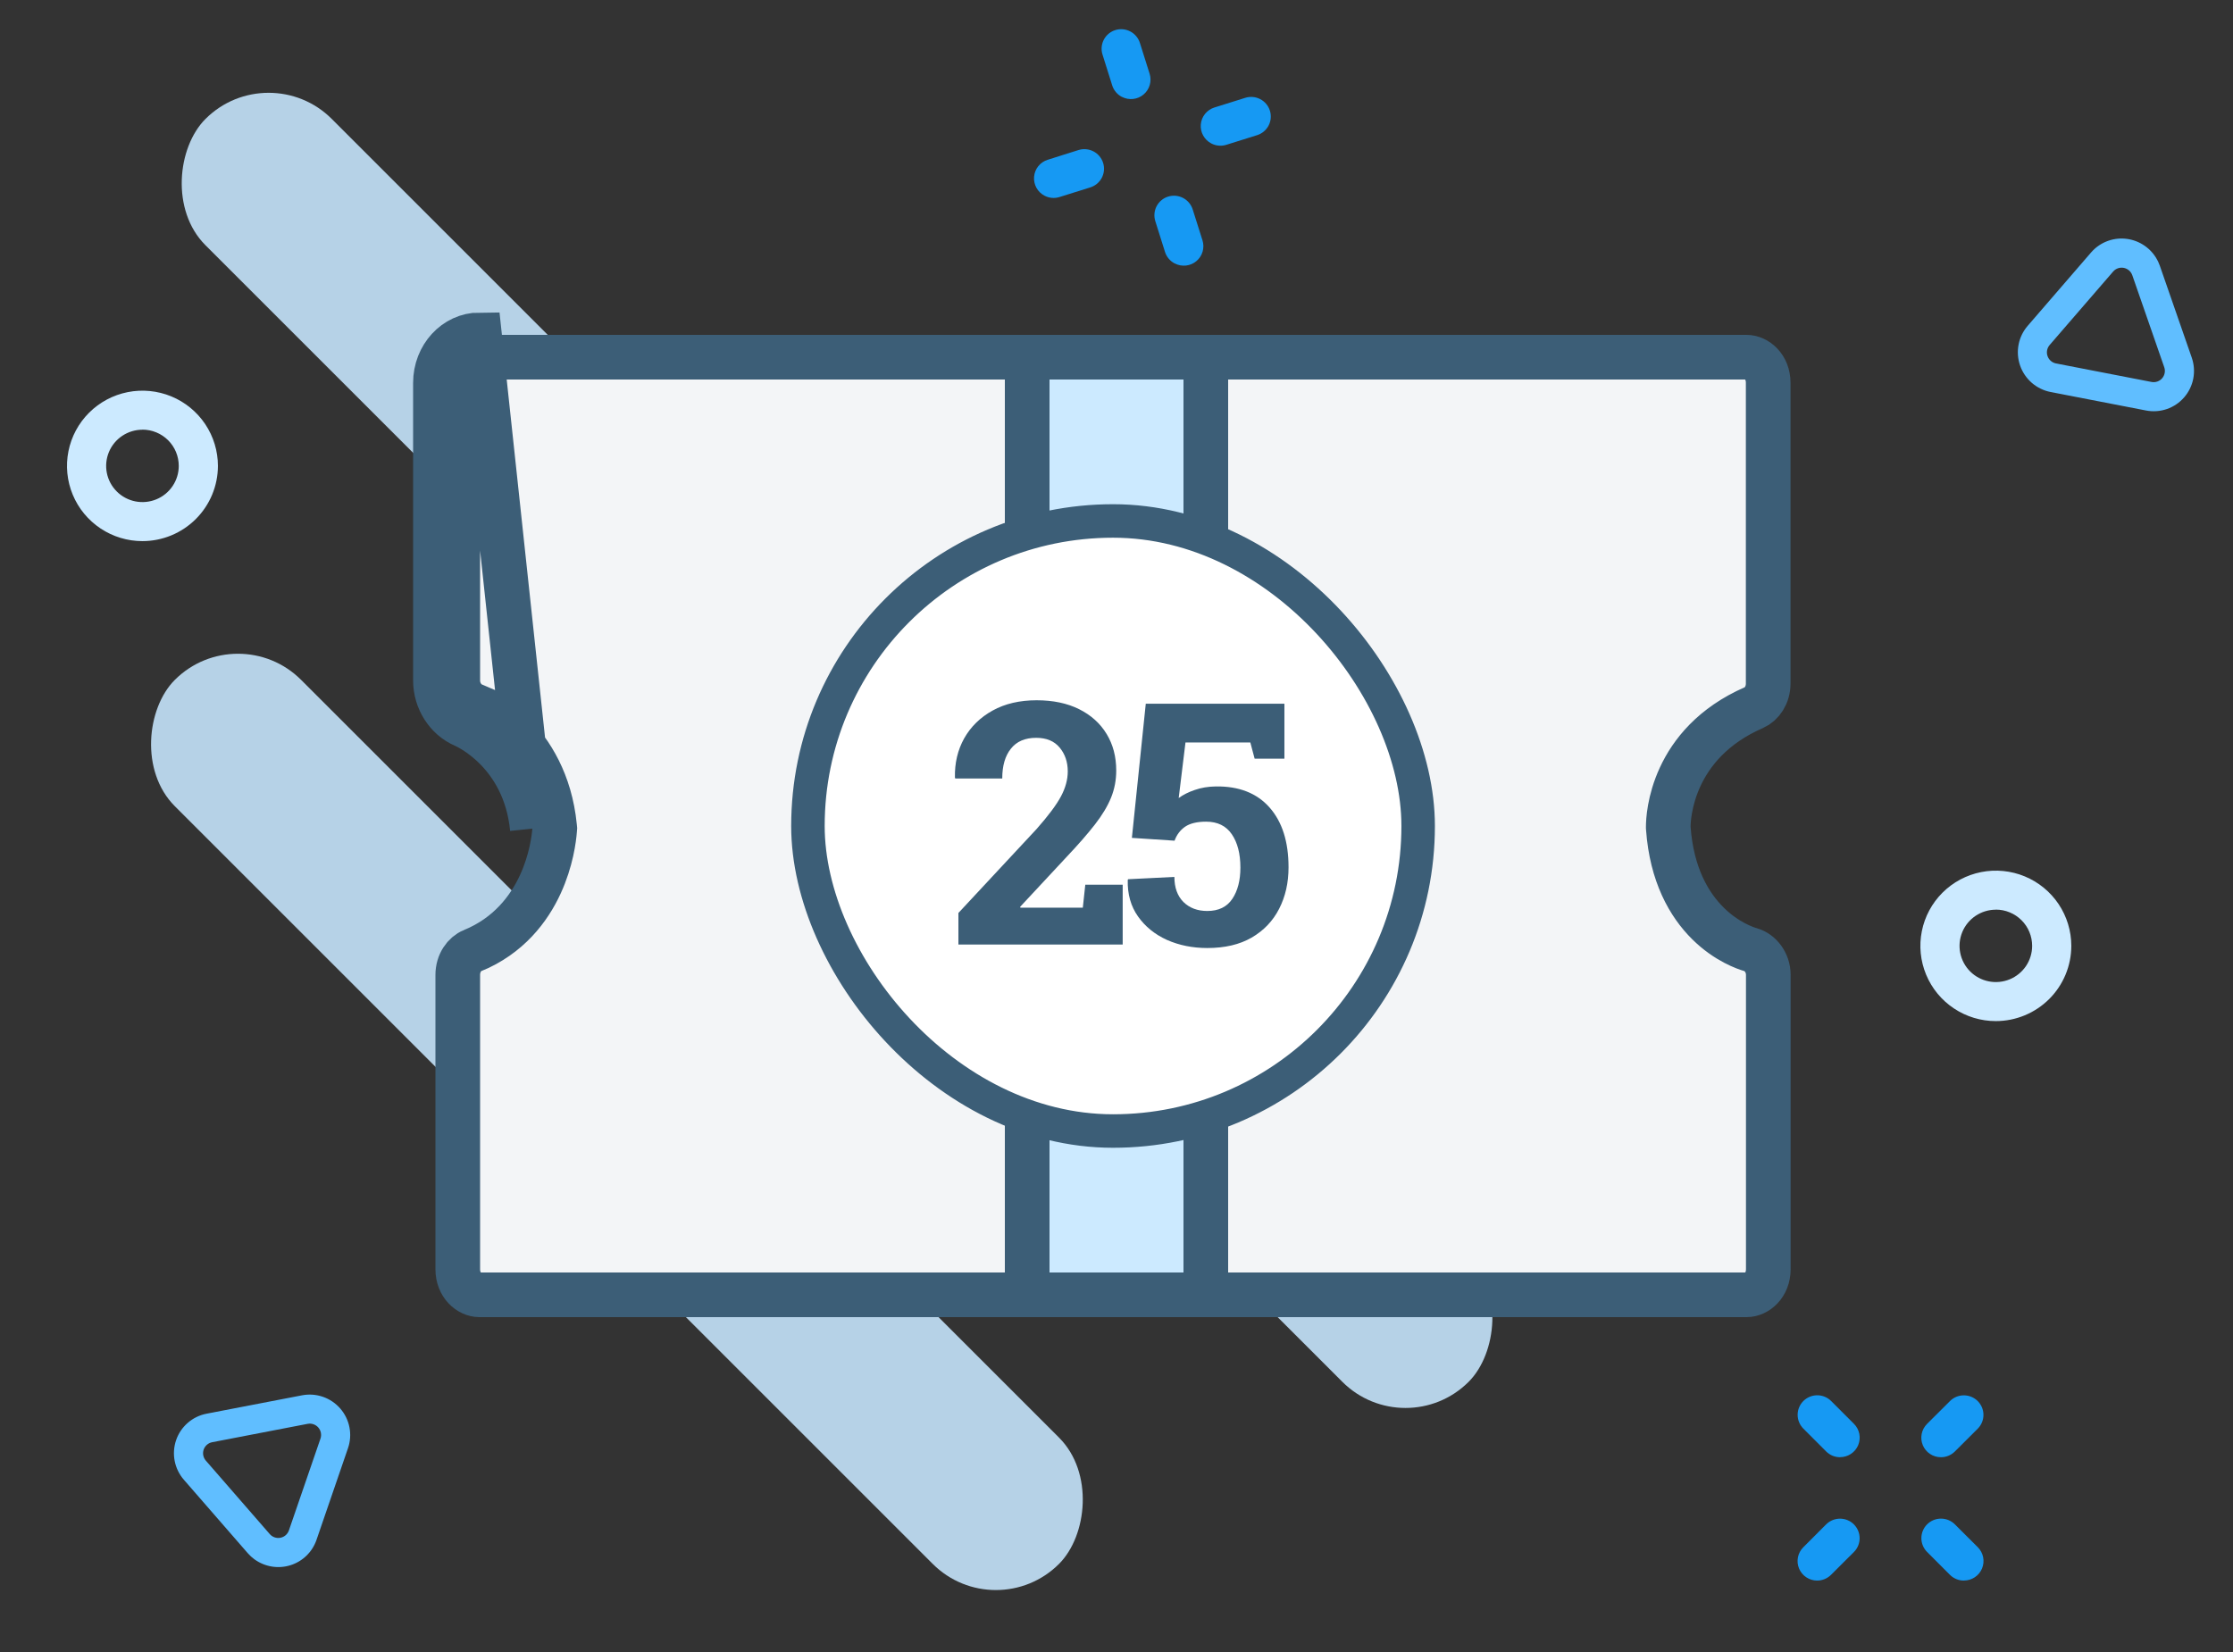 <svg width="200" height="148" viewBox="0 0 200 148" fill="none" xmlns="http://www.w3.org/2000/svg">
<rect x="0" y="0" width="200" height="148" fill="#333333" stroke="none"/>
<path d="M175.89 141.601C175.66 141.601 175.431 141.556 175.219 141.468C175.006 141.38 174.812 141.251 174.649 141.088L172.603 139.04C172.44 138.877 172.311 138.684 172.223 138.471C172.134 138.259 172.089 138.031 172.089 137.801C172.089 137.571 172.134 137.343 172.223 137.131C172.311 136.918 172.44 136.725 172.603 136.563C172.767 136.4 172.96 136.271 173.173 136.183C173.386 136.095 173.615 136.05 173.846 136.05C174.076 136.05 174.305 136.095 174.518 136.183C174.731 136.271 174.925 136.4 175.088 136.563L177.141 138.611C177.387 138.856 177.554 139.168 177.622 139.507C177.689 139.846 177.655 140.198 177.522 140.518C177.389 140.837 177.164 141.111 176.875 141.303C176.587 141.495 176.247 141.597 175.9 141.597L175.89 141.601Z" fill="#1699F3"/>
<path d="M164.808 130.55C164.578 130.551 164.35 130.505 164.137 130.418C163.924 130.33 163.73 130.201 163.567 130.039L161.521 127.99C161.192 127.662 161.007 127.216 161.007 126.752C161.007 126.287 161.192 125.842 161.521 125.513C161.851 125.185 162.298 125 162.764 125C163.229 125 163.676 125.185 164.006 125.513L166.052 127.56C166.297 127.805 166.463 128.116 166.531 128.455C166.598 128.794 166.564 129.146 166.431 129.465C166.299 129.784 166.074 130.057 165.786 130.249C165.498 130.442 165.159 130.544 164.812 130.545L164.808 130.55Z" fill="#1699F3"/>
<path d="M162.754 141.601C162.407 141.601 162.068 141.499 161.779 141.306C161.491 141.114 161.266 140.841 161.133 140.521C161.001 140.202 160.966 139.85 161.034 139.511C161.102 139.172 161.269 138.86 161.514 138.616L163.56 136.567C163.723 136.404 163.917 136.275 164.13 136.187C164.343 136.099 164.572 136.054 164.802 136.054C165.033 136.054 165.262 136.099 165.475 136.187C165.688 136.275 165.882 136.404 166.045 136.567C166.208 136.73 166.337 136.923 166.425 137.135C166.514 137.348 166.559 137.576 166.559 137.806C166.559 138.036 166.514 138.263 166.425 138.476C166.337 138.688 166.208 138.881 166.045 139.044L163.99 141.093C163.661 141.418 163.217 141.601 162.754 141.601Z" fill="#1699F3"/>
<path d="M173.837 130.55C173.49 130.55 173.151 130.448 172.863 130.256C172.574 130.064 172.349 129.791 172.217 129.471C172.084 129.152 172.049 128.801 172.117 128.461C172.184 128.122 172.351 127.811 172.596 127.566L174.651 125.519C174.98 125.19 175.427 125.006 175.893 125.006C176.359 125.006 176.806 125.19 177.135 125.519C177.464 125.847 177.649 126.293 177.649 126.757C177.649 127.222 177.464 127.668 177.135 127.996L175.08 130.045C174.916 130.206 174.722 130.334 174.509 130.421C174.295 130.508 174.067 130.552 173.837 130.55Z" fill="#1699F3"/>
<path d="M105.209 23.601C105.004 23.494 104.823 23.349 104.675 23.172C104.526 22.996 104.414 22.792 104.345 22.573L103.476 19.811C103.407 19.591 103.381 19.36 103.401 19.131C103.421 18.902 103.485 18.679 103.592 18.475C103.698 18.271 103.843 18.09 104.02 17.942C104.196 17.794 104.4 17.683 104.62 17.614C104.84 17.545 105.071 17.52 105.301 17.54C105.53 17.561 105.754 17.626 105.959 17.732C106.163 17.839 106.345 17.985 106.493 18.161C106.642 18.337 106.754 18.541 106.824 18.761L107.699 21.526C107.804 21.857 107.808 22.21 107.712 22.543C107.615 22.875 107.422 23.171 107.156 23.393C106.891 23.615 106.565 23.754 106.221 23.791C105.876 23.828 105.528 23.762 105.22 23.602L105.209 23.601Z" fill="#1699F3"/>
<path d="M100.481 8.682C100.276 8.576 100.095 8.43 99.947 8.254C99.798 8.078 99.686 7.874 99.617 7.655L98.748 4.893C98.607 4.45 98.649 3.969 98.863 3.557C99.078 3.145 99.448 2.835 99.891 2.696C100.335 2.557 100.817 2.599 101.23 2.814C101.643 3.03 101.955 3.4 102.095 3.843L102.965 6.604C103.069 6.934 103.073 7.287 102.976 7.619C102.88 7.951 102.687 8.246 102.422 8.468C102.157 8.69 101.831 8.829 101.487 8.866C101.143 8.904 100.795 8.838 100.487 8.679L100.481 8.682Z" fill="#1699F3"/>
<path d="M93.557 17.535C93.249 17.375 92.995 17.128 92.828 16.824C92.661 16.52 92.588 16.174 92.618 15.829C92.648 15.485 92.779 15.157 92.996 14.887C93.213 14.617 93.505 14.418 93.836 14.315L96.597 13.442C96.816 13.373 97.048 13.348 97.278 13.369C97.507 13.389 97.731 13.454 97.935 13.561C98.14 13.667 98.322 13.813 98.47 13.989C98.618 14.166 98.731 14.37 98.8 14.589C98.87 14.809 98.895 15.04 98.876 15.269C98.856 15.498 98.791 15.722 98.685 15.926C98.579 16.13 98.433 16.311 98.257 16.458C98.08 16.606 97.876 16.718 97.657 16.787L94.888 17.655C94.446 17.792 93.968 17.749 93.557 17.535Z" fill="#1699F3"/>
<path d="M108.49 12.851C108.182 12.69 107.929 12.443 107.762 12.139C107.594 11.836 107.521 11.49 107.551 11.146C107.581 10.801 107.712 10.473 107.928 10.203C108.145 9.934 108.437 9.734 108.767 9.631L111.535 8.763C111.979 8.624 112.46 8.667 112.873 8.882C113.287 9.097 113.598 9.467 113.738 9.91C113.879 10.354 113.837 10.835 113.623 11.247C113.408 11.659 113.039 11.968 112.595 12.108L109.826 12.976C109.606 13.044 109.375 13.068 109.146 13.046C108.916 13.024 108.693 12.958 108.49 12.851Z" fill="#1699F3"/>
<rect x="24.06" y="5" width="160" height="16" rx="8" transform="rotate(45 24.06 5)" fill="#B6D2E7"/>
<rect x="21.314" y="55.254" width="112" height="16" rx="8" transform="rotate(45 21.314 55.254)" fill="#B6D2E7"/>
<path d="M41.548 64.978L42.337 63.14C41.603 62.825 41 61.974 41 60.959L41 34.298C41 32.872 42.027 32.004 42.946 32C42.947 32 42.947 32 42.948 32L156.426 32C157.344 32 158.369 32.862 158.369 34.292L158.369 61.238C158.369 62.273 157.793 63.084 157.095 63.392C149.698 66.615 149.419 73.166 149.419 74.067L149.419 74.139L149.424 74.212C149.724 78.354 151.273 81.046 152.977 82.731C154.645 84.38 156.339 84.946 156.803 85.082L156.81 85.084L156.817 85.086C157.638 85.319 158.379 86.215 158.379 87.336L158.379 113.708C158.379 115.138 157.354 116 156.436 116L42.943 116C42.026 116 41 115.138 41 113.708L41 87.342C41 86.279 41.602 85.46 42.314 85.169L42.315 85.169C45.56 83.842 47.386 81.411 48.39 79.234C49.383 77.083 49.619 75.094 49.674 74.38L49.687 74.206L49.67 74.032C48.885 66.07 42.773 63.326 42.332 63.138L41.548 64.978ZM41.548 64.978C40.035 64.329 39 62.724 39 60.959L39 34.298C39 31.926 40.77 30.005 42.943 30L47.679 74.228C47.004 67.382 41.775 65.075 41.548 64.978Z" fill="#F3F5F7" stroke="#3C5E77" stroke-width="4"/>
<path d="M92 32H108V116H92V32Z" fill="#CCEAFF" stroke="#3C5E77" stroke-width="4"/>
<rect x="72.363" y="46.672" width="54.655" height="54.655" rx="27.328" fill="white" stroke="#3C5E77" stroke-width="3"/>
<path d="M85.841 84.621V81.791L92.834 74.279C93.891 73.083 94.622 72.106 95.027 71.345C95.432 70.584 95.635 69.838 95.635 69.108C95.635 68.268 95.393 67.557 94.909 66.974C94.424 66.391 93.723 66.1 92.805 66.1C91.807 66.1 91.051 66.426 90.538 67.078C90.024 67.72 89.767 68.609 89.767 69.745H85.559L85.529 69.656C85.5 68.362 85.776 67.191 86.359 66.144C86.952 65.097 87.801 64.267 88.908 63.655C90.014 63.042 91.328 62.736 92.849 62.736C94.321 62.736 95.59 63.003 96.657 63.536C97.724 64.07 98.544 64.811 99.117 65.759C99.689 66.697 99.976 67.789 99.976 69.034C99.976 69.883 99.823 70.688 99.517 71.449C99.21 72.209 98.731 73.009 98.079 73.849C97.427 74.689 96.588 75.652 95.561 76.738L91.367 81.243L91.397 81.317H96.983L97.205 79.257H100.554V84.621H85.841Z" fill="#3C5E77"/>
<path d="M108.134 84.932C106.82 84.932 105.615 84.69 104.519 84.206C103.432 83.712 102.568 83.011 101.926 82.102C101.284 81.193 100.977 80.107 101.007 78.842L101.037 78.768L105.185 78.561C105.185 79.519 105.457 80.27 106 80.813C106.544 81.346 107.255 81.613 108.134 81.613C109.142 81.613 109.887 81.252 110.371 80.531C110.855 79.81 111.097 78.877 111.097 77.731C111.097 76.486 110.841 75.489 110.327 74.738C109.813 73.987 109.048 73.612 108.03 73.612C107.21 73.612 106.578 73.765 106.134 74.071C105.699 74.377 105.388 74.792 105.2 75.316L101.378 75.064L102.622 63.047H115.039V67.967H112.372L111.986 66.515H106.178L105.571 71.493C105.976 71.197 106.46 70.955 107.023 70.767C107.586 70.57 108.208 70.466 108.89 70.456C110.964 70.426 112.569 71.053 113.705 72.338C114.841 73.622 115.409 75.41 115.409 77.701C115.409 79.084 115.128 80.324 114.565 81.42C114.011 82.507 113.191 83.366 112.105 83.998C111.028 84.621 109.705 84.932 108.134 84.932Z" fill="#3C5E77"/>
<path d="M22.799 139.705C22.576 139.542 22.372 139.354 22.19 139.146L16.466 132.565C16.049 132.085 15.766 131.505 15.645 130.883C15.524 130.26 15.568 129.617 15.774 129.018C15.98 128.419 16.34 127.885 16.818 127.47C17.296 127.054 17.875 126.772 18.498 126.651L27.051 125.004C27.675 124.884 28.32 124.93 28.921 125.137C29.522 125.345 30.058 125.707 30.475 126.187C30.893 126.667 31.177 127.247 31.298 127.871C31.42 128.494 31.376 129.138 31.169 129.738L28.346 137.959C28.162 138.493 27.855 138.976 27.451 139.369C27.046 139.763 26.555 140.056 26.016 140.225C25.477 140.395 24.905 140.436 24.347 140.345C23.789 140.254 23.259 140.034 22.8 139.703L22.799 139.705ZM27.556 127.559L19.003 129.206C18.829 129.239 18.667 129.318 18.534 129.434C18.4 129.55 18.3 129.699 18.242 129.866C18.185 130.033 18.172 130.212 18.206 130.386C18.241 130.56 18.32 130.722 18.436 130.855L24.161 137.436C24.277 137.57 24.427 137.67 24.594 137.728C24.761 137.786 24.941 137.799 25.115 137.765C25.289 137.732 25.45 137.653 25.584 137.538C25.718 137.422 25.818 137.273 25.876 137.106L28.704 128.879C28.761 128.712 28.773 128.532 28.739 128.358C28.705 128.185 28.626 128.023 28.51 127.889C28.394 127.756 28.244 127.655 28.077 127.597C27.91 127.539 27.73 127.526 27.556 127.559Z" fill="#60BEFF"/>
<path d="M193.09 23.061C193.236 23.295 193.355 23.545 193.446 23.806L196.308 32.046C196.515 32.646 196.562 33.29 196.443 33.913C196.323 34.536 196.043 35.116 195.628 35.595C195.214 36.074 194.681 36.436 194.083 36.643C193.484 36.851 192.842 36.897 192.219 36.777L183.668 35.12C183.044 34.999 182.463 34.716 181.982 34.3C181.502 33.883 181.139 33.348 180.93 32.747C180.722 32.146 180.675 31.502 180.794 30.878C180.913 30.254 181.194 29.673 181.609 29.193L187.291 22.615C187.661 22.188 188.125 21.854 188.647 21.64C189.169 21.425 189.735 21.336 190.298 21.38C190.861 21.423 191.407 21.598 191.891 21.89C192.375 22.182 192.785 22.584 193.087 23.062L193.09 23.061ZM184.151 32.561L192.702 34.218C192.876 34.252 193.055 34.239 193.222 34.181C193.389 34.124 193.538 34.023 193.653 33.889C193.769 33.755 193.847 33.593 193.88 33.42C193.914 33.246 193.901 33.066 193.842 32.899L190.981 24.659C190.922 24.492 190.821 24.343 190.687 24.227C190.553 24.111 190.392 24.032 190.218 23.998C190.044 23.965 189.865 23.977 189.698 24.035C189.531 24.092 189.382 24.193 189.266 24.327L183.577 30.909C183.462 31.043 183.384 31.204 183.35 31.378C183.317 31.552 183.33 31.732 183.389 31.899C183.447 32.067 183.548 32.216 183.681 32.332C183.815 32.448 183.977 32.527 184.151 32.561Z" fill="#60BEFF"/>
<path d="M12.757 48.478C11.421 48.478 10.114 48.083 9.003 47.342C7.891 46.601 7.025 45.549 6.514 44.317C6.003 43.086 5.869 41.731 6.13 40.424C6.391 39.116 7.035 37.916 7.98 36.973C8.925 36.031 10.13 35.389 11.441 35.129C12.752 34.87 14.111 35.003 15.346 35.513C16.581 36.023 17.636 36.887 18.379 37.995C19.121 39.103 19.518 40.406 19.518 41.739C19.516 43.526 18.803 45.239 17.535 46.503C16.268 47.766 14.55 48.477 12.757 48.478ZM12.757 38.497C12.114 38.497 11.486 38.688 10.951 39.044C10.417 39.401 10 39.907 9.754 40.499C9.509 41.092 9.444 41.744 9.57 42.373C9.696 43.001 10.005 43.579 10.46 44.032C10.915 44.486 11.494 44.794 12.125 44.919C12.756 45.044 13.409 44.98 14.004 44.734C14.598 44.489 15.105 44.073 15.463 43.54C15.82 43.007 16.011 42.38 16.011 41.739C16.011 41.313 15.927 40.891 15.764 40.496C15.601 40.102 15.361 39.744 15.059 39.442C14.757 39.141 14.398 38.901 14.003 38.738C13.608 38.574 13.185 38.49 12.757 38.49V38.497Z" fill="#CCEAFF"/>
<path d="M178.757 91.478C177.421 91.478 176.114 91.083 175.003 90.342C173.891 89.601 173.025 88.549 172.514 87.317C172.003 86.086 171.869 84.731 172.13 83.424C172.391 82.116 173.035 80.916 173.98 79.973C174.925 79.031 176.13 78.389 177.441 78.129C178.752 77.87 180.111 78.003 181.346 78.513C182.581 79.023 183.636 79.887 184.379 80.995C185.121 82.103 185.518 83.406 185.518 84.739C185.516 86.526 184.803 88.24 183.536 89.503C182.268 90.766 180.55 91.477 178.757 91.478ZM178.757 81.497C178.114 81.497 177.486 81.688 176.951 82.044C176.417 82.401 176 82.907 175.754 83.499C175.509 84.092 175.444 84.744 175.57 85.373C175.696 86.001 176.005 86.579 176.46 87.032C176.915 87.486 177.494 87.794 178.125 87.919C178.756 88.044 179.41 87.98 180.004 87.734C180.598 87.489 181.105 87.073 181.463 86.54C181.82 86.007 182.01 85.38 182.01 84.739C182.011 84.313 181.927 83.891 181.764 83.496C181.601 83.102 181.361 82.744 181.059 82.442C180.757 82.141 180.398 81.901 180.003 81.738C179.608 81.574 179.185 81.49 178.757 81.49V81.497Z" fill="#CCEAFF"/>
</svg>

